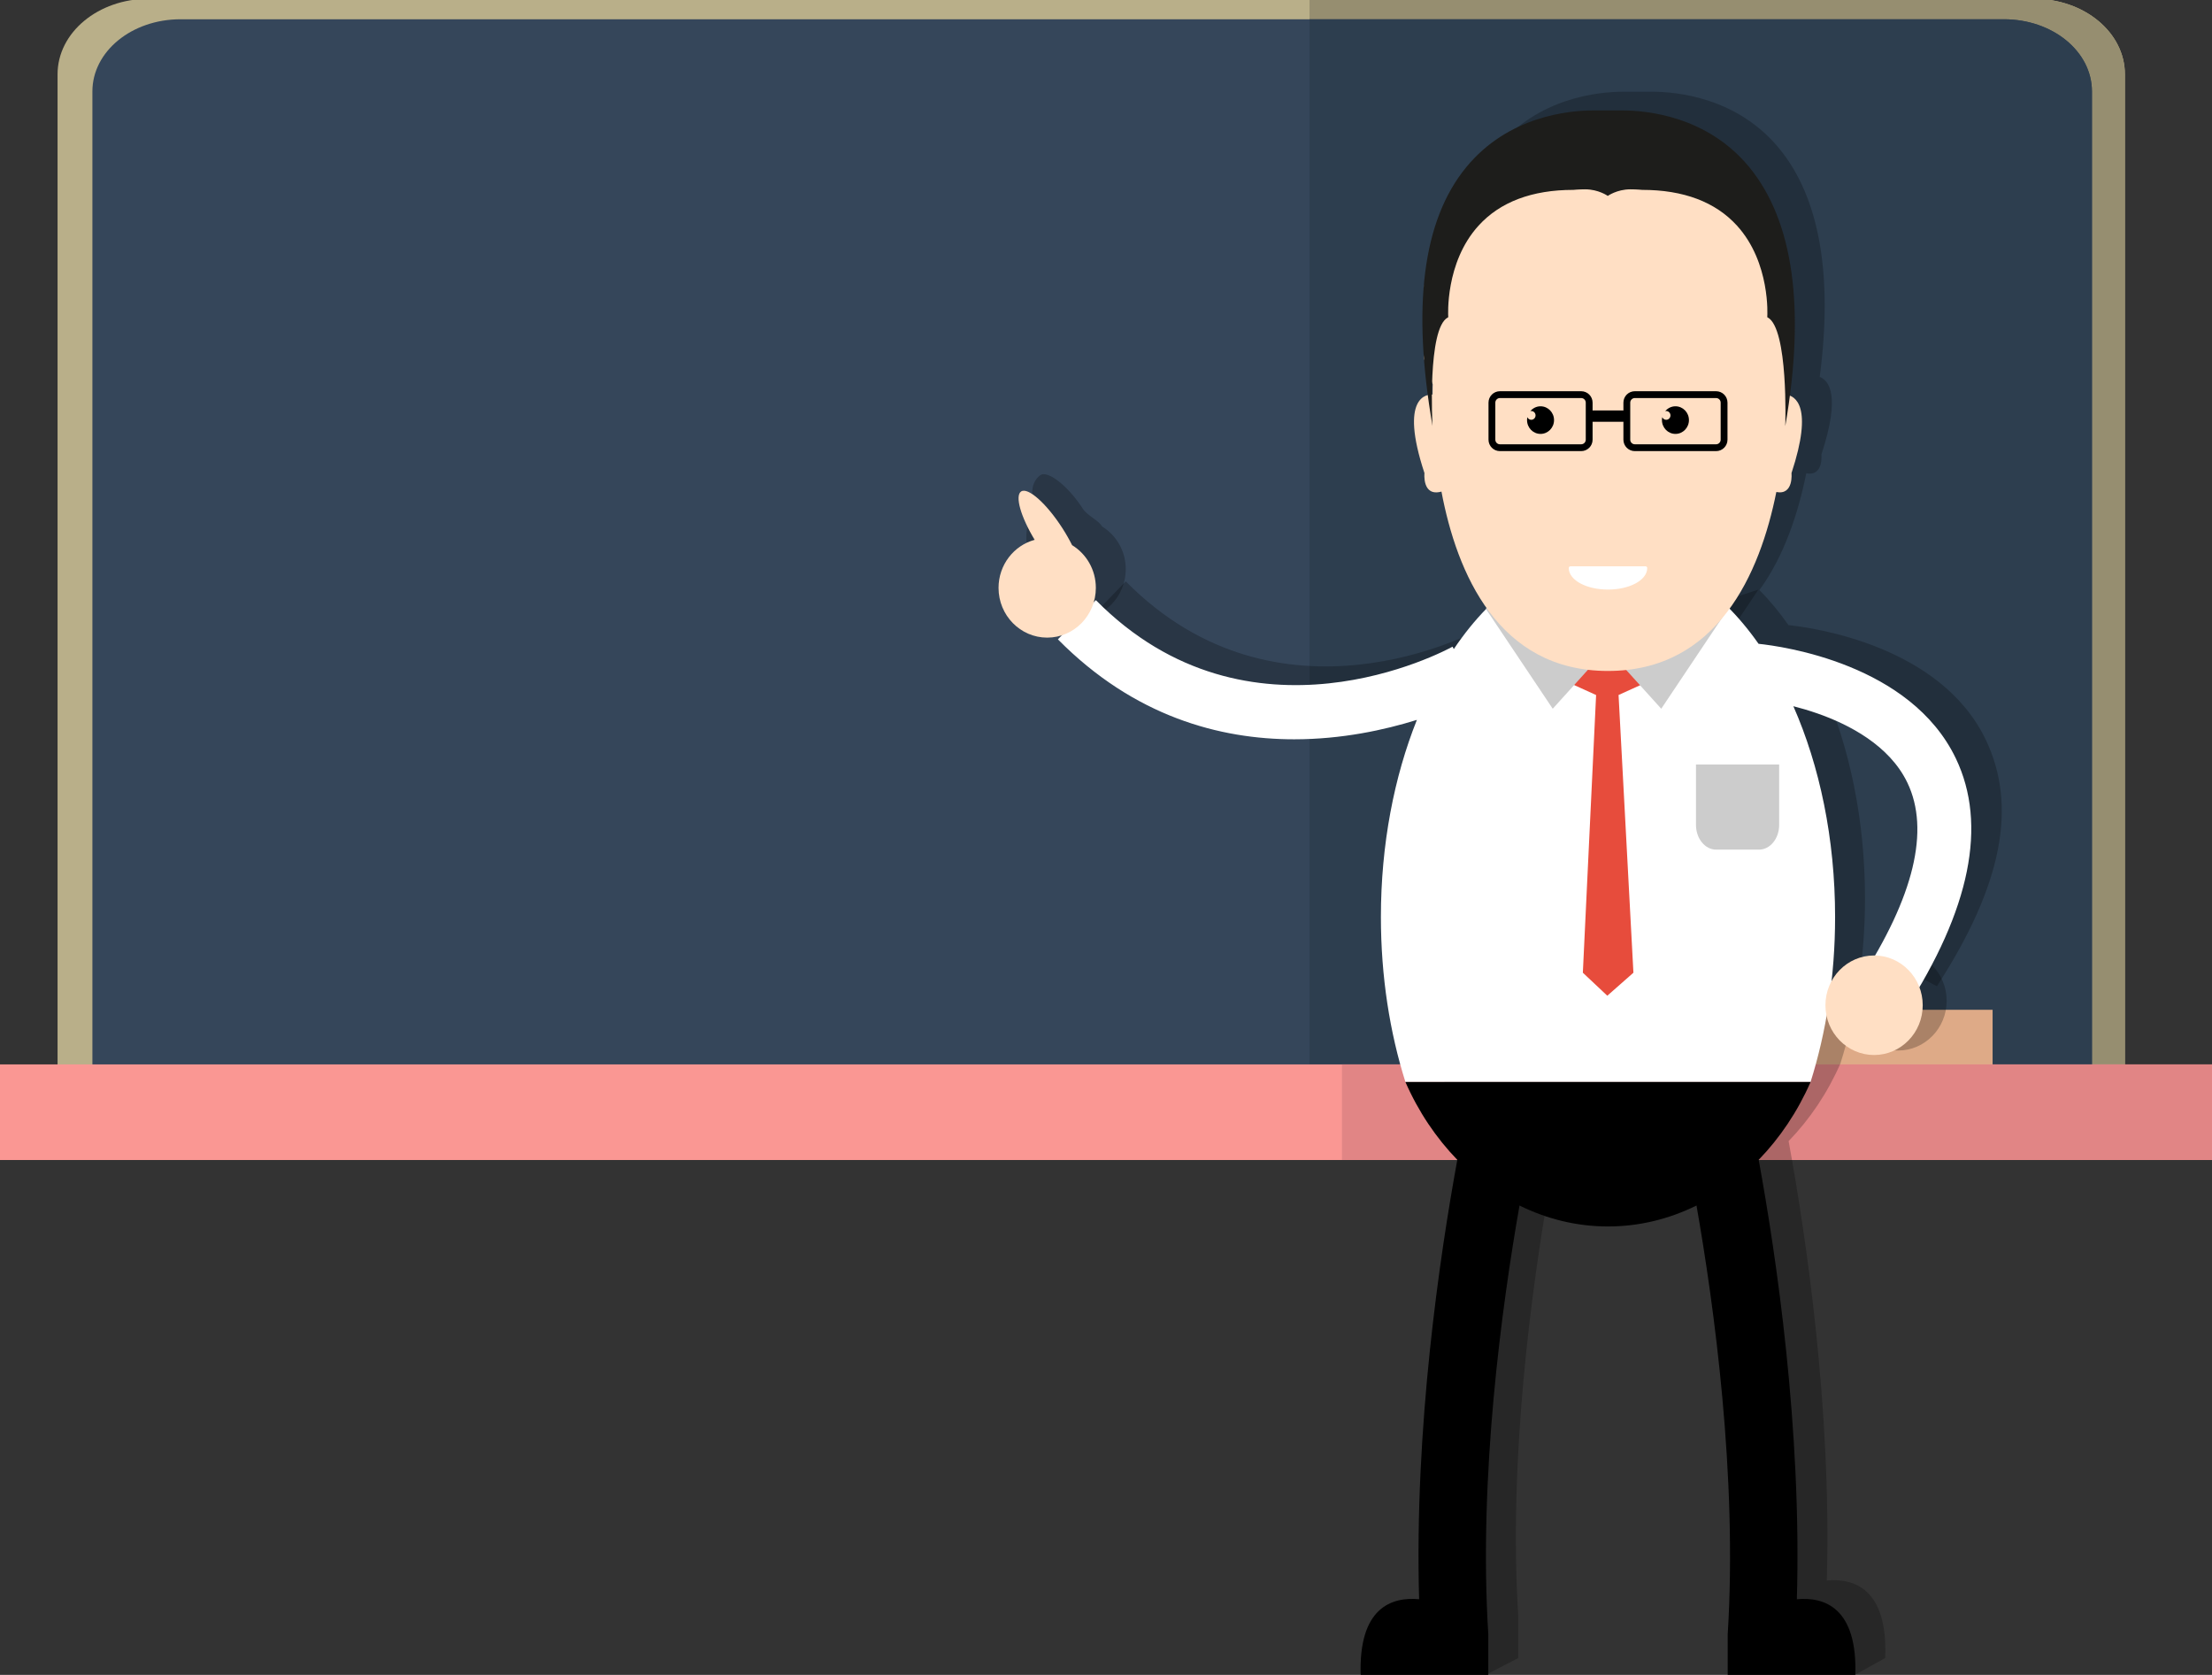 <?xml version="1.0" encoding="UTF-8" standalone="no"?>
<!-- Created with Inkscape (http://www.inkscape.org/) -->

<svg
   xmlns:dc="http://purl.org/dc/elements/1.1/"
   xmlns:cc="http://creativecommons.org/ns#"
   xmlns:rdf="http://www.w3.org/1999/02/22-rdf-syntax-ns#"
   xmlns:svg="http://www.w3.org/2000/svg"
   xmlns="http://www.w3.org/2000/svg"
   xmlns:sodipodi="http://sodipodi.sourceforge.net/DTD/sodipodi-0.dtd"
   xmlns:inkscape="http://www.inkscape.org/namespaces/inkscape"
   width="418.587mm"
   height="316.93mm"
   viewBox="0 0 418.587 316.93"
   version="1.1"
   id="svg39389"
   inkscape:version="0.92.2 5c3e80d, 2017-08-06"
   sodipodi:docname="teacher-blackboard.svg">
  <rect x="0" y="0" width="418.587" height="316.93" fill="#333333" stroke="none"/>
  <defs
     id="defs39383" />
  <sodipodi:namedview
     id="base"
     pagecolor="#ffffff"
     bordercolor="#666666"
     borderopacity="1.0"
     inkscape:pageopacity="0.0"
     inkscape:pageshadow="2"
     inkscape:zoom="0.33"
     inkscape:cx="841.07417"
     inkscape:cy="567.14364"
     inkscape:document-units="mm"
     inkscape:current-layer="g41697"
     showgrid="false"
     inkscape:snap-global="false"
     fit-margin-top="0"
     fit-margin-left="0"
     fit-margin-right="0"
     fit-margin-bottom="0"
     inkscape:window-width="1436"
     inkscape:window-height="856"
     inkscape:window-x="4"
     inkscape:window-y="0"
     inkscape:window-maximized="1" />
  <g
     inkscape:label="Layer 1"
     inkscape:groupmode="layer"
     id="layer1"
     transform="translate(47.902,49.068)">
    <g
       id="g40928"
       transform="matrix(0.265,0,0,0.265,-1.134,11.628)">
      <g
         transform="translate(261.48,20.147)"
         id="g41053"
         style="opacity:0.235;fill:#000000" />
      <g
         id="g41651">
        <g
           transform="matrix(2.417,0,0,2.005,363.927,217.88)"
           inkscape:label="Layer 1"
           id="layer1-9">
          <g
             style="display:inline"
             id="g1741"
             transform="matrix(3.732,0,0,3.732,-211.152,-480.148)"
             inkscape:export-filename="/Users/umroh/Desktop/1.png"
             inkscape:export-xdpi="424.66467"
             inkscape:export-ydpi="424.66467" />
        </g>
        <g
           id="g41737">
          <g
             transform="matrix(4.928,0,0,4.928,-2413.093,-1451.62)"
             id="g41697">
            <g
               id="g41795">
              <path
                 inkscape:connector-curvature="0"
                 style="display:inline;opacity:1;fill:#b9af89;fill-opacity:1;stroke:none;stroke-width:0.529;stroke-linecap:round;stroke-linejoin:round;stroke-miterlimit:4;stroke-dasharray:none;stroke-dashoffset:0;stroke-opacity:1;paint-order:normal"
                 d="m 260.531,501.52 c -3.065,0 -5.531,2.467 -5.531,5.531 v 73.969 h 125.5 v -73.969 c 0,-3.065 -2.467,-5.531 -5.531,-5.531 z"
                 transform="matrix(2.387,0,0,1.979,-146.487,-744.597)"
                 id="rect1702" />
              <path
                 inkscape:connector-curvature="0"
                 style="display:inline;opacity:1;fill:#968e70;fill-opacity:1;stroke:none;stroke-width:0.529;stroke-linecap:round;stroke-linejoin:round;stroke-miterlimit:4;stroke-dasharray:none;stroke-dashoffset:0;stroke-opacity:1;paint-order:normal"
                 d="m 331,501.52 v 79.5 h 49.5 v -73.969 c 0,-3.065 -2.467,-5.531 -5.531,-5.531 z"
                 transform="matrix(2.387,0,0,1.979,-146.487,-744.597)"
                 id="rect1704" />
              <path
                 inkscape:connector-curvature="0"
                 style="display:inline;opacity:1;fill:#35465a;fill-opacity:1;stroke:none;stroke-width:0.509;stroke-linecap:round;stroke-linejoin:round;stroke-miterlimit:4;stroke-dasharray:none;stroke-dashoffset:0;stroke-opacity:1;paint-order:normal"
                 d="m 262.465,503.02 c -2.964,0 -5.35,2.356 -5.35,5.283 v 72.717 H 378.5 v -72.717 c 0,-2.927 -2.385,-5.283 -5.35,-5.283 z"
                 transform="matrix(2.387,0,0,1.979,-146.487,-744.597)"
                 id="rect1709" />
              <path
                 inkscape:connector-curvature="0"
                 style="display:inline;opacity:1;fill:#2d3e4f;fill-opacity:1;stroke:none;stroke-width:0.509;stroke-linecap:round;stroke-linejoin:round;stroke-miterlimit:4;stroke-dasharray:none;stroke-dashoffset:0;stroke-opacity:1;paint-order:normal"
                 d="m 331,503.02 v 78 h 47.5 v -72.717 c 0,-2.927 -2.385,-5.283 -5.35,-5.283 z"
                 transform="matrix(2.387,0,0,1.979,-146.487,-744.597)"
                 id="rect1711" />
              <rect
                 style="display:inline;opacity:1;fill:#deaa87;fill-opacity:1;stroke:none;stroke-width:0.04;stroke-linecap:round;stroke-linejoin:round;stroke-miterlimit:4;stroke-dasharray:none;stroke-dashoffset:0;stroke-opacity:1;paint-order:normal"
                 id="rect1732"
                 width="5.159"
                 height="1.323"
                 x="93.398"
                 y="152.273"
                 rx="0"
                 ry="0"
                 transform="matrix(9.021,0,0,7.48,-146.487,-744.597)" />
              <rect
                 style="display:inline;opacity:1;fill:#fa9793;fill-opacity:1;stroke:none;stroke-width:0.126;stroke-linecap:round;stroke-linejoin:round;stroke-miterlimit:4;stroke-dasharray:none;stroke-dashoffset:0;stroke-opacity:1;paint-order:normal"
                 id="rect1716"
                 width="35.586"
                 height="1.852"
                 x="66.543"
                 y="153.331"
                 rx="0"
                 ry="0"
                 transform="matrix(9.021,0,0,7.48,-146.487,-744.597)" />
              <rect
                 ry="0"
                 rx="0"
                 y="153.331"
                 x="88.106"
                 height="1.852"
                 width="14.023"
                 id="rect1718"
                 style="display:inline;opacity:1;fill:#e18585;fill-opacity:1;stroke:none;stroke-width:0.079;stroke-linecap:round;stroke-linejoin:round;stroke-miterlimit:4;stroke-dasharray:none;stroke-dashoffset:0;stroke-opacity:1;paint-order:normal"
                 transform="matrix(9.021,0,0,7.48,-146.487,-744.597)" />
              <path
                 style="opacity:0.235;fill:#000000;stroke-width:0.989"
                 d="m 684.77,305.328 c -3.505,0 -12.315,0.804 -18.41,8.244 -5.011,6.115 -6.98,15.236 -6.145,27.197 v 0.439 l 0.035,0.105 c 0.13,1.699 0.321,3.459 0.562,5.271 -1.307,0.329 -3.524,2.109 -0.49,11.295 0,0 -0.365,3.458 2.463,2.676 1.076,5.701 3.036,11.96 6.566,16.91 -1.705,1.735 -3.305,3.713 -4.779,5.906 l -0.184,-0.344 c -1.192,0.655 -29.439,15.774 -51.686,-6.748 l -5.502,5.686 c 11.076,11.215 23.509,14.482 34.24,14.482 6.903,0 13.1,-1.353 17.781,-2.812 -3.296,8.241 -5.215,18.039 -5.215,28.564 0,8.605 1.285,16.723 3.553,23.904 h 58.707 c 2.267,-7.182 3.555,-15.299 3.555,-23.904 0,-11.382 -2.243,-21.915 -6.047,-30.545 1.092,0.279 2.269,0.623 3.49,1.049 4.507,1.574 10.428,4.594 13.035,10.039 3.285,6.859 0.963,16.499 -6.902,28.65 l 6.845,3.55 c 9.507,-14.686 11.672,-26.128 7.079,-35.72 -6.553,-13.684 -25.095,-16.245 -28.59,-16.611 -1.311,-1.869 -2.72,-3.564 -4.205,-5.082 3.601,-4.942 5.639,-11.203 6.783,-16.912 2.535,0.494 2.197,-2.738 2.197,-2.738 2.839,-8.595 1.067,-10.723 -0.244,-11.23 1.937,-14.88 -0.059,-26.003 -5.855,-33.078 -6.097,-7.44 -14.909,-8.244 -18.414,-8.244 z m -23.33,39.467 0.078,0.229 c 0,0 -0.024,0.534 -0.025,1.473 -0.022,-10e-4 -0.07,0.004 -0.098,0.004 0.004,-0.541 0.027,-1.126 0.045,-1.705 z m -3.879,101.312 c 1.879,4.295 4.448,8.105 7.52,11.275 -2.557,13.962 -6.244,38.891 -5.535,63.67 -3.885,-0.361 4.814,3.606 5.215,13.725 l 4.812,-2.496 v -6.111 c -1.443,-22.883 1.987,-47.75 4.52,-62.164 3.942,1.942 8.271,3.033 12.824,3.033 4.553,0 8.88,-1.092 12.822,-3.033 2.533,14.414 5.961,39.281 4.52,62.164 l 13.785,8.717 4.705,-2.605 c 0.4,-10.118 -4.58,-11.589 -8.465,-11.229 0.71,-24.779 -2.976,-49.708 -5.533,-63.67 3.071,-3.171 5.641,-6.982 7.52,-11.275 z"
                 transform="translate(4.286,-43.948)"
                 id="path41021"
                 inkscape:connector-curvature="0"
                 sodipodi:nodetypes="sccccccccccccscsccsccccccccccccssccccccccccccscccccccc" />
              <polygon
                 transform="matrix(0.977,0,0,1,272.359,28.147)"
                 style="opacity:0.235;fill:#000000"
                 points="433.823,316.36 434.068,310.677 423.375,310.677 423.375,316.36 426.938,317.94 424.972,358.176 428.599,361.51 432.472,358.176 430.269,317.936 "
                 id="polygon41023" />
              <polygon
                 transform="matrix(0.977,0,0,1,272.359,28.147)"
                 style="opacity:0.235;fill:#000000"
                 points="428.599,311.177 410.533,305.371 420.506,319.927 "
                 id="polygon41025" />
              <polygon
                 transform="matrix(0.977,0,0,1,272.359,28.147)"
                 style="opacity:0.235;fill:#000000"
                 points="428.506,311.177 446.571,305.371 436.599,319.927 "
                 id="polygon41027" />
              <path
                 transform="translate(261.48,20.147)"
                 style="opacity:0.235;fill:#000000;stroke-width:0.989"
                 inkscape:connector-curvature="0"
                 d="m 439.495,284.102 c -0.596,0 -1.124,0.279 -1.484,0.71 0.046,-0.011 0.09,-0.028 0.139,-0.028 0.345,0 0.624,0.285 0.624,0.638 0,0.353 -0.279,0.638 -0.624,0.638 -0.252,0 -0.467,-0.155 -0.565,-0.377 -0.028,0.136 -0.045,0.275 -0.045,0.42 0,1.104 0.876,2 1.955,2 1.079,0 1.955,-0.896 1.955,-2 0,-1.107 -0.876,-2.001 -1.955,-2.001 z"
                 id="path41031" />
              <path
                 transform="translate(261.48,20.147)"
                 style="opacity:0.235;fill:#000000;stroke-width:0.989"
                 inkscape:connector-curvature="0"
                 d="m 419.946,284.102 c -0.596,0 -1.124,0.279 -1.484,0.71 0.046,-0.011 0.09,-0.028 0.139,-0.028 0.345,0 0.624,0.285 0.624,0.638 0,0.353 -0.279,0.638 -0.624,0.638 -0.252,0 -0.467,-0.155 -0.565,-0.377 -0.028,0.136 -0.045,0.275 -0.045,0.42 0,1.104 0.876,2 1.955,2 1.079,0 1.955,-0.896 1.955,-2 0,-1.107 -0.876,-2.001 -1.955,-2.001 z"
                 id="path41033" />
              <path
                 transform="translate(261.48,20.147)"
                 style="opacity:0.235;fill:#000000;stroke:#ffffff;stroke-width:0.494;stroke-linecap:round;stroke-linejoin:round;stroke-miterlimit:10"
                 inkscape:connector-curvature="0"
                 stroke-miterlimit="10"
                 d="m 429.721,310.412 c 3.003,0 5.437,-1.287 5.437,-2.875 h -10.874 c 0,1.588 2.435,2.875 5.438,2.875 z"
                 id="path41035" />
              <path
                 transform="translate(261.48,20.147)"
                 style="opacity:0.235;fill:#000000;stroke:#000000;stroke-width:0.989;stroke-miterlimit:10"
                 inkscape:connector-curvature="0"
                 stroke-miterlimit="10"
                 d="m 446.543,288.941 c 0,0.642 -0.52,1.162 -1.162,1.162 h -11.769 c -0.642,0 -1.162,-0.52 -1.162,-1.162 v -5.368 c 0,-0.642 0.52,-1.161 1.162,-1.161 h 11.769 c 0.642,0 1.162,0.52 1.162,1.161 z"
                 id="path41037" />
              <path
                 transform="translate(261.48,20.147)"
                 style="opacity:0.235;fill:#000000;stroke:#000000;stroke-width:0.989;stroke-miterlimit:10"
                 inkscape:connector-curvature="0"
                 stroke-miterlimit="10"
                 d="m 426.994,288.941 c 0,0.642 -0.52,1.162 -1.162,1.162 h -11.769 c -0.642,0 -1.162,-0.52 -1.162,-1.162 v -5.368 c 0,-0.642 0.52,-1.161 1.162,-1.161 h 11.769 c 0.642,0 1.162,0.52 1.162,1.161 z"
                 id="path41039" />
              <path
                 transform="translate(261.48,20.147)"
                 style="opacity:0.235;fill:#000000;stroke:#000000;stroke-width:0.494;stroke-miterlimit:10"
                 inkscape:connector-curvature="0"
                 stroke-miterlimit="10"
                 d="m 432.448,285.527 c 0,0.316 -0.252,0.574 -0.561,0.574 h -4.332 c -0.309,0 -0.561,-0.258 -0.561,-0.574 v 0 c 0,-0.316 0.252,-0.573 0.561,-0.573 h 4.332 c 0.309,0 0.561,0.257 0.561,0.573 z"
                 id="path41041" />
              <path
                 transform="translate(261.48,20.147)"
                 style="opacity:0.235;fill:#000000;stroke-width:0.989"
                 inkscape:connector-curvature="0"
                 d="m 442.471,336.01 v 8.748 c 0,1.981 1.314,3.586 2.932,3.586 h 6.19 c 1.62,0 2.932,-1.605 2.932,-3.586 v -8.748 z"
                 id="path41045" />
              <ellipse
                 transform="translate(261.48,20.147)"
                 ry="7.212"
                 rx="7.049"
                 style="opacity:0.235;fill:#000000;stroke-width:0.989"
                 cx="467.41"
                 cy="372.951"
                 id="ellipse41049" />
              <path
                 transform="translate(261.48,20.147)"
                 style="opacity:0.235;fill:#000000;stroke-width:0.989"
                 inkscape:connector-curvature="0"
                 d="m 352.066,304.224 c -0.398,-0.798 -2.175,-1.637 -2.723,-2.485 -2.314,-3.585 -5.204,-5.63 -6.188,-4.962 -0.923,0.623 -2.106,2.481 -0.097,5.806 -3.011,0.821 -1.651,4.489 -1.651,7.829 0,3.982 3.156,7.211 7.05,7.211 3.892,0 7.049,-3.228 7.049,-7.211 0,-2.633 -1.383,-4.929 -3.442,-6.188 z"
                 id="path41051"
                 sodipodi:nodetypes="ccccsssc" />
              <g
                 id="g40194"
                 transform="translate(257.143,22.857)">
                <path
                   id="path40162"
                   d="m 480.129,335.13 c -6.553,-13.684 -25.096,-16.246 -28.59,-16.612 -5.808,-8.279 -13.446,-13.314 -21.818,-13.314 -8.627,0 -16.474,5.343 -22.342,14.075 l -0.183,-0.345 c -1.192,0.655 -29.441,15.775 -51.687,-6.747 l -5.5,5.685 c 11.076,11.215 23.509,14.483 34.24,14.483 6.903,0 13.1,-1.353 17.781,-2.813 -3.296,8.241 -5.216,18.04 -5.216,28.565 0,8.605 1.285,16.723 3.553,23.904 h 58.708 c 2.267,-7.182 3.554,-15.299 3.554,-23.904 0,-11.382 -2.243,-21.915 -6.047,-30.545 1.092,0.279 2.27,0.622 3.49,1.048 4.507,1.574 10.428,4.594 13.035,10.039 3.285,6.859 0.963,16.499 -6.903,28.65 l 6.52,4.418 c 9.507,-14.686 11.998,-26.995 7.405,-36.587 z"
                   inkscape:connector-curvature="0"
                   style="fill:#ffffff;stroke-width:0.989" />
                <polygon
                   id="polygon40164"
                   points="426.938,317.94 424.972,358.176 428.599,361.51 432.472,358.176 430.269,317.936 433.823,316.36 434.068,310.677 423.375,310.677 423.375,316.36 "
                   style="fill:#e74c3c"
                   transform="matrix(0.977,0,0,1,10.88,8)" />
                <polygon
                   id="polygon40166"
                   points="410.533,305.371 420.506,319.927 428.599,311.177 "
                   style="fill:#cccccc"
                   transform="matrix(0.977,0,0,1,10.88,8)" />
                <polygon
                   id="polygon40168"
                   points="446.571,305.371 436.599,319.927 428.506,311.177 "
                   style="fill:#cccccc"
                   transform="matrix(0.977,0,0,1,10.88,8)" />
                <path
                   id="path40170"
                   d="m 455.574,282.423 c 0.009,-0.952 -0.009,-1.494 -0.009,-1.494 v -3.814 l 0.855,-4.379 v -5.65 l -1.303,-7.062 -1.303,-2.683 -2.77,-4.802 -6.679,-3.108 -14.644,-1.978 v 0.001 l -14.645,1.977 -6.679,3.107 -2.77,4.802 -1.303,2.684 -1.303,7.063 v 5.649 4.379 l 1.303,3.814 c 0,0 -0.024,0.533 -0.025,1.472 -0.723,-0.044 -4.877,0.162 -1.171,11.385 0,0 -0.365,3.458 2.463,2.676 2.226,11.793 8.21,25.992 24.129,25.992 v -0.001 c 15.891,0 22.035,-14.149 24.396,-25.929 2.535,0.494 2.196,-2.738 2.196,-2.738 3.224,-9.76 0.501,-11.186 -0.739,-11.363 z"
                   inkscape:connector-curvature="0"
                   style="fill:#ffdfc4;stroke-width:0.989" />
                <path
                   id="path40172"
                   d="m 439.495,284.102 c -0.596,0 -1.124,0.279 -1.484,0.71 0.046,-0.011 0.09,-0.028 0.139,-0.028 0.345,0 0.624,0.285 0.624,0.638 0,0.353 -0.279,0.638 -0.624,0.638 -0.252,0 -0.467,-0.155 -0.565,-0.377 -0.028,0.136 -0.045,0.275 -0.045,0.42 0,1.104 0.876,2 1.955,2 1.079,0 1.955,-0.896 1.955,-2 0,-1.107 -0.876,-2.001 -1.955,-2.001 z"
                   inkscape:connector-curvature="0"
                   style="stroke-width:0.989" />
                <path
                   id="path40174"
                   d="m 419.946,284.102 c -0.596,0 -1.124,0.279 -1.484,0.71 0.046,-0.011 0.09,-0.028 0.139,-0.028 0.345,0 0.624,0.285 0.624,0.638 0,0.353 -0.279,0.638 -0.624,0.638 -0.252,0 -0.467,-0.155 -0.565,-0.377 -0.028,0.136 -0.045,0.275 -0.045,0.42 0,1.104 0.876,2 1.955,2 1.079,0 1.955,-0.896 1.955,-2 0,-1.107 -0.876,-2.001 -1.955,-2.001 z"
                   inkscape:connector-curvature="0"
                   style="stroke-width:0.989" />
                <path
                   id="path40176"
                   d="m 429.721,310.412 c 3.003,0 5.437,-1.287 5.437,-2.875 h -10.874 c 0,1.588 2.435,2.875 5.438,2.875 z"
                   stroke-miterlimit="10"
                   inkscape:connector-curvature="0"
                   style="fill:#ffffff;stroke:#ffffff;stroke-width:0.494;stroke-linecap:round;stroke-linejoin:round;stroke-miterlimit:10" />
                <path
                   id="path40178"
                   d="m 446.543,288.941 c 0,0.642 -0.52,1.162 -1.162,1.162 h -11.769 c -0.642,0 -1.162,-0.52 -1.162,-1.162 v -5.368 c 0,-0.642 0.52,-1.161 1.162,-1.161 h 11.769 c 0.642,0 1.162,0.52 1.162,1.161 z"
                   stroke-miterlimit="10"
                   inkscape:connector-curvature="0"
                   style="fill:none;stroke:#000000;stroke-width:0.989;stroke-miterlimit:10" />
                <path
                   id="path40180"
                   d="m 426.994,288.941 c 0,0.642 -0.52,1.162 -1.162,1.162 h -11.769 c -0.642,0 -1.162,-0.52 -1.162,-1.162 v -5.368 c 0,-0.642 0.52,-1.161 1.162,-1.161 h 11.769 c 0.642,0 1.162,0.52 1.162,1.161 z"
                   stroke-miterlimit="10"
                   inkscape:connector-curvature="0"
                   style="fill:none;stroke:#000000;stroke-width:0.989;stroke-miterlimit:10" />
                <path
                   id="path40182"
                   d="m 432.448,285.527 c 0,0.316 -0.252,0.574 -0.561,0.574 h -4.332 c -0.309,0 -0.561,-0.258 -0.561,-0.574 v 0 c 0,-0.316 0.252,-0.573 0.561,-0.573 h 4.332 c 0.309,0 0.561,0.257 0.561,0.573 z"
                   stroke-miterlimit="10"
                   inkscape:connector-curvature="0"
                   style="stroke:#000000;stroke-width:0.494;stroke-miterlimit:10" />
                <path
                   id="path40184"
                   d="m 450.214,249.477 c -6.097,-7.44 -14.908,-8.244 -18.413,-8.244 -1.236,0 -2.988,0 -4.225,0 -3.505,0 -12.316,0.804 -18.411,8.244 -6.361,7.762 -7.839,20.35 -4.872,37.471 v 0 c -0.01,-0.142 -0.777,-14.105 2.215,-15.716 l 0.07,-0.038 -0.006,-0.082 c -0.006,-0.077 -0.489,-7.817 4.395,-13.188 3.125,-3.436 7.745,-5.18 13.742,-5.18 0.008,-0.001 0.783,-0.08 1.697,-0.08 1.953,0 3.283,0.955 3.283,0.955 0,0 1.33,-0.955 3.281,-0.955 0.917,0 1.69,0.079 1.697,0.08 5.997,0 10.616,1.743 13.744,5.18 4.883,5.37 4.399,13.11 4.393,13.188 l -0.006,0.082 0.07,0.038 c 2.992,1.61 2.55,15.574 2.541,15.716 v 0.029 c 2.967,-17.122 1.162,-29.739 -5.196,-37.5 z"
                   inkscape:connector-curvature="0"
                   style="fill:#1d1d1b;stroke-width:0.989" />
                <path
                   id="path40186"
                   d="m 442.471,336.01 v 8.748 c 0,1.981 1.314,3.586 2.932,3.586 h 6.19 c 1.62,0 2.932,-1.605 2.932,-3.586 v -8.748 z"
                   inkscape:connector-curvature="0"
                   style="fill:#cccccc;stroke-width:0.989" />
                <path
                   id="path40188"
                   d="m 457.09,456.957 c 0.71,-24.779 -2.976,-49.707 -5.533,-63.669 3.071,-3.171 5.64,-6.983 7.519,-11.276 h -58.708 c 1.879,4.295 4.447,8.105 7.519,11.276 -2.557,13.962 -6.243,38.89 -5.534,63.669 -3.885,-0.361 -8.863,1.112 -8.462,11.23 h 18.488 v -6.113 c -1.443,-22.883 1.987,-47.749 4.52,-62.163 3.942,1.942 8.271,3.033 12.824,3.033 4.553,0 8.881,-1.091 12.823,-3.033 2.533,14.414 5.961,39.28 4.52,62.163 v 6.113 h 18.489 c 0.4,-10.118 -4.579,-11.591 -8.464,-11.23 z"
                   inkscape:connector-curvature="0"
                   style="stroke-width:1.247" />
                <ellipse
                   id="circle40190"
                   cy="370.889"
                   cx="468.278"
                   style="fill:#ffdfc4;stroke-width:0.989"
                   rx="7.049"
                   ry="7.212" />
                <path
                   id="path40192"
                   d="m 352.066,304.224 c -0.398,-0.798 -0.873,-1.637 -1.42,-2.485 -2.314,-3.585 -4.987,-5.956 -5.971,-5.288 -0.923,0.623 -0.044,3.675 1.966,7 -3.011,0.821 -5.232,3.621 -5.232,6.961 0,3.982 3.156,7.211 7.05,7.211 3.892,0 7.049,-3.228 7.049,-7.211 0,-2.633 -1.383,-4.929 -3.442,-6.188 z"
                   inkscape:connector-curvature="0"
                   style="fill:#ffdfc4;stroke-width:0.989" />
              </g>
            </g>
          </g>
        </g>
      </g>
    </g>
  </g>
</svg>

